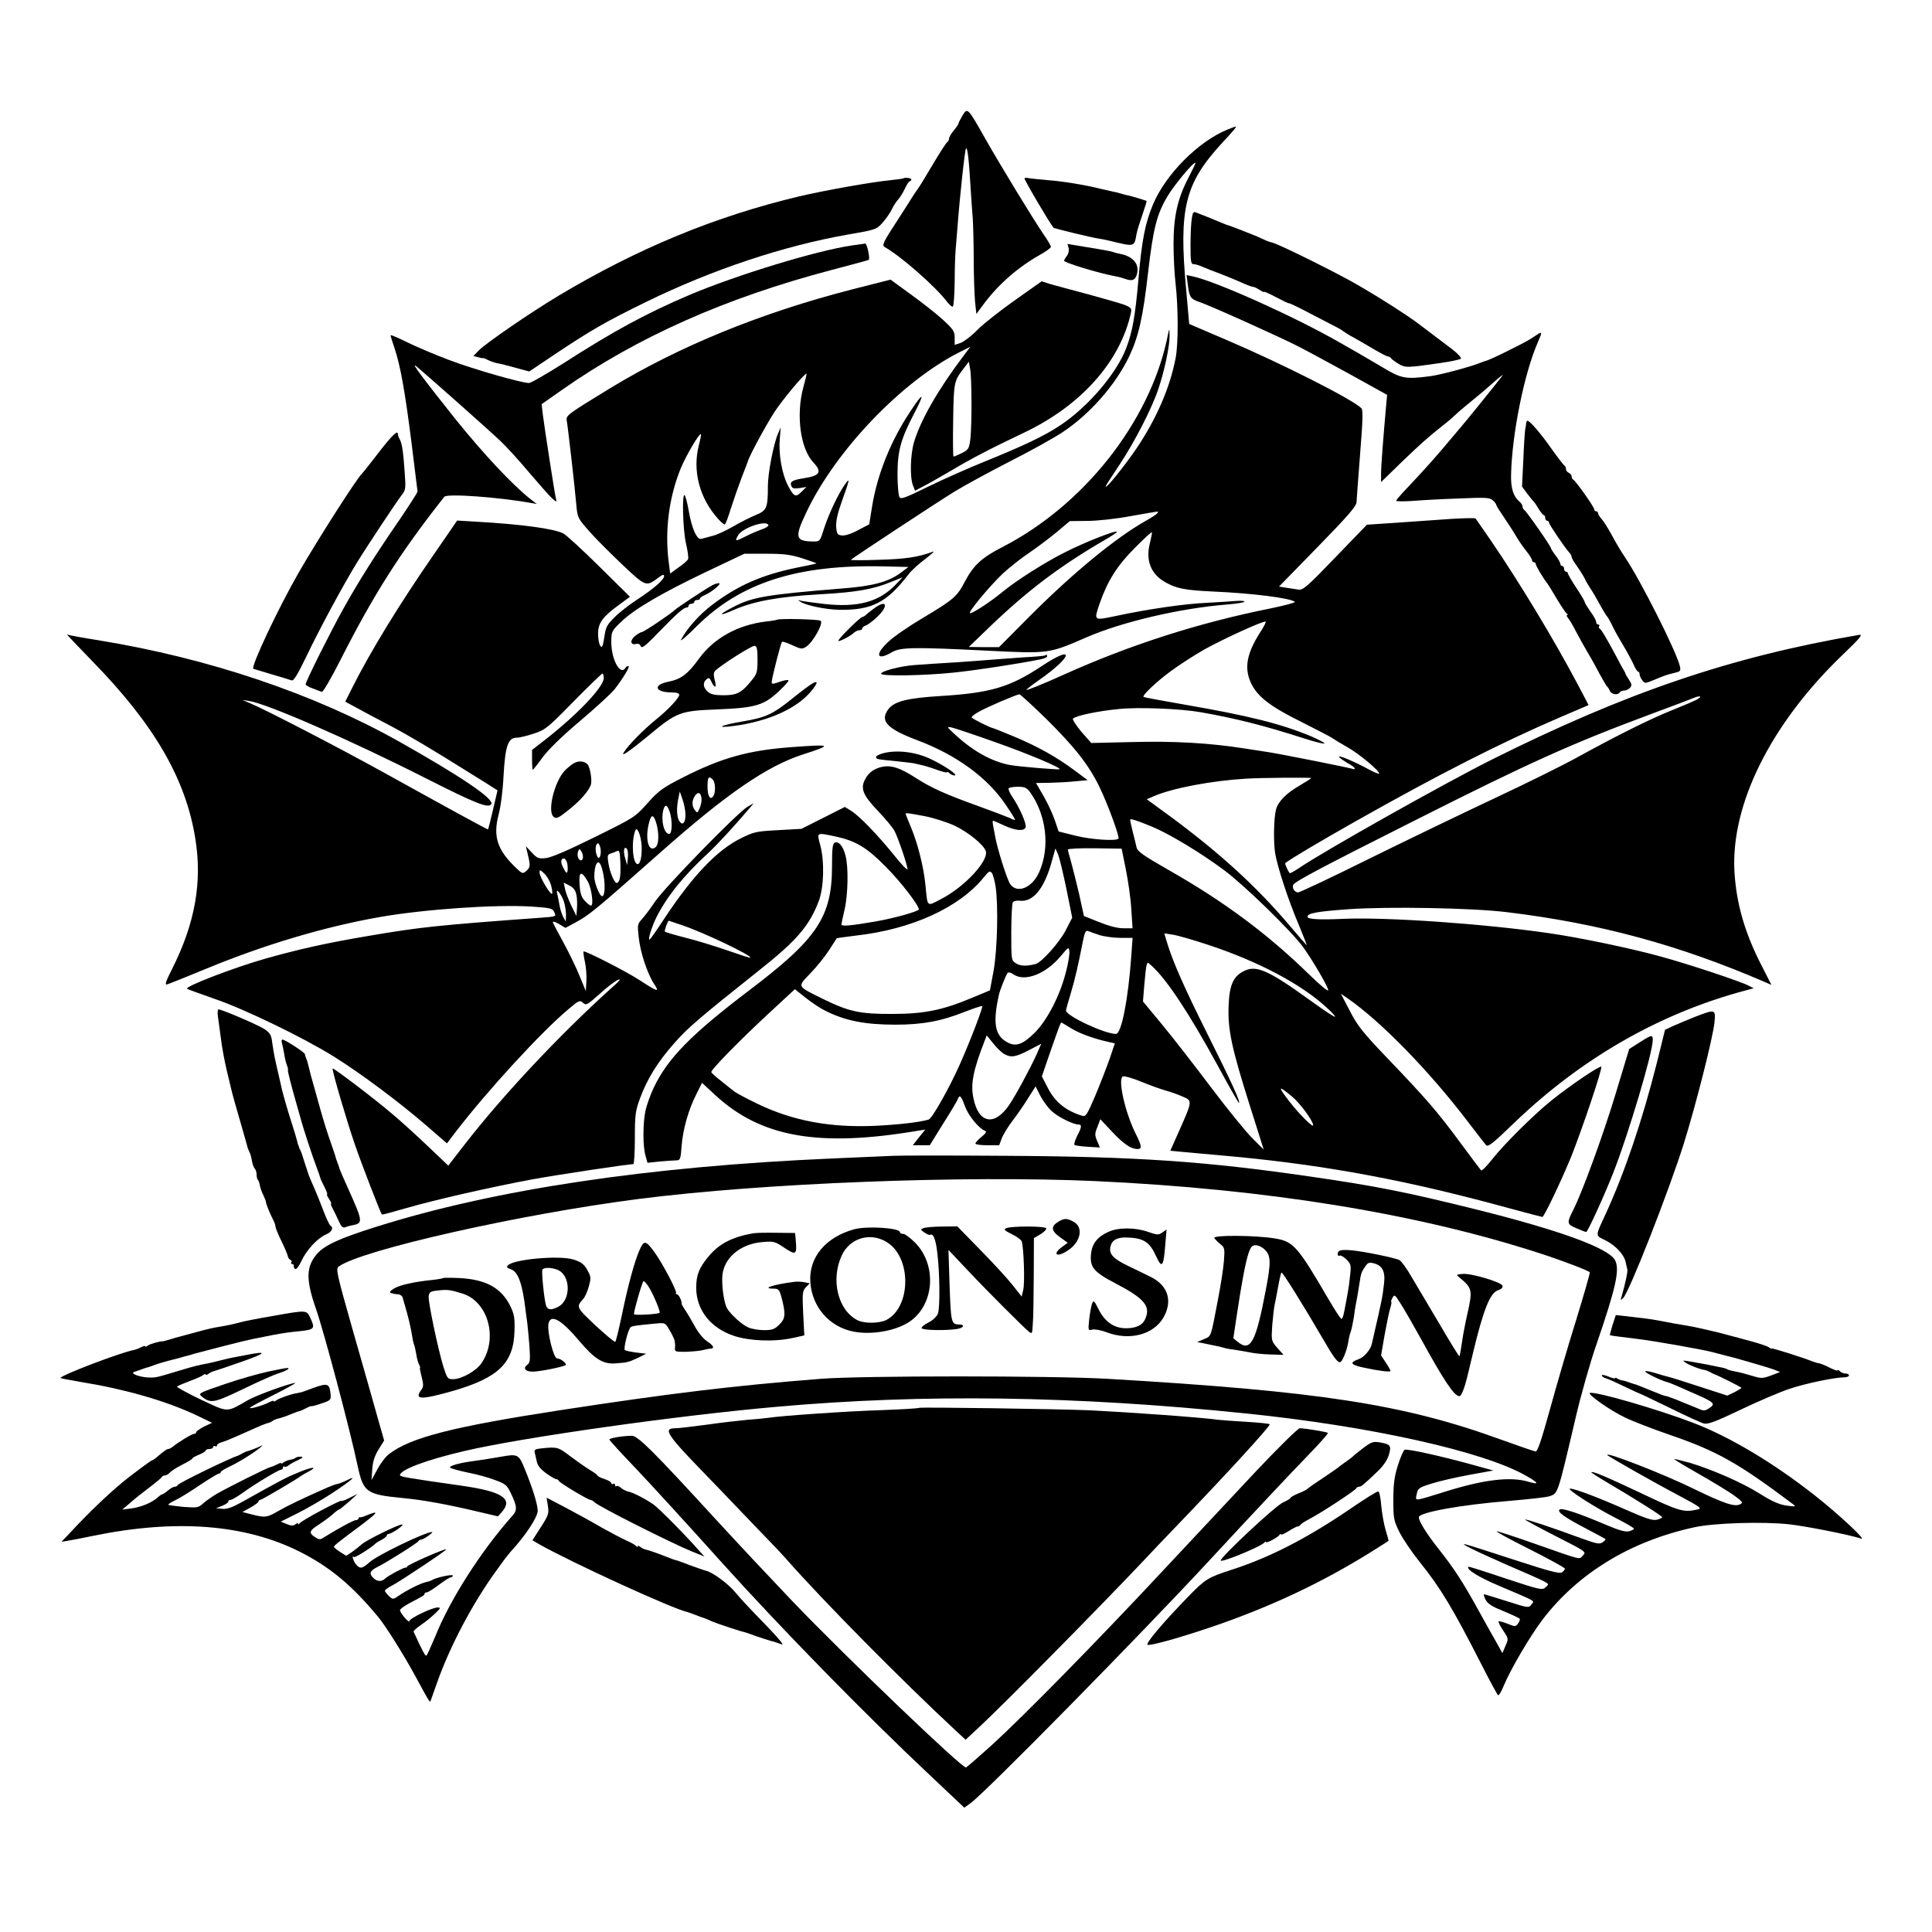 <?xml version="1.0" standalone="no"?>
<!DOCTYPE svg PUBLIC "-//W3C//DTD SVG 20010904//EN"
 "http://www.w3.org/TR/2001/REC-SVG-20010904/DTD/svg10.dtd">
<svg version="1.0" xmlns="http://www.w3.org/2000/svg"
 width="1024pt" height="1024pt" viewBox="0 0 1024 1024"
 preserveAspectRatio="xMidYMid meet">

<g transform="translate(0,1024) scale(0.1,-0.1)"
fill="#000000" stroke="none">
<path d="M5101 9627 c-11 -19 -21 -38 -21 -42 0 -4 -11 -20 -25 -37 -14 -16
-25 -36 -25 -43 0 -7 -4 -15 -8 -17 -5 -1 -41 -57 -80 -123 -39 -66 -75 -125
-80 -130 -5 -6 -17 -24 -27 -40 -10 -17 -42 -66 -70 -110 -87 -133 -92 -145
-75 -155 84 -47 266 -207 326 -285 14 -19 30 -33 34 -30 5 3 9 62 10 133 0 70
3 145 5 167 2 22 6 72 9 110 14 185 40 421 46 428 8 9 16 -62 25 -218 3 -49 8
-119 11 -155 2 -35 5 -134 5 -220 0 -85 4 -184 7 -219 l7 -65 43 58 c77 102
181 192 295 256 31 17 57 36 57 42 0 5 -17 35 -39 66 -60 89 -221 353 -306
502 -97 172 -97 171 -124 127z"/>
<path d="M6505 9553 c-154 -63 -327 -237 -394 -397 -42 -101 -59 -189 -77
-396 -17 -193 -31 -276 -64 -363 -51 -136 -204 -315 -353 -413 -84 -56 -195
-108 -402 -192 -82 -33 -215 -92 -295 -131 -126 -62 -146 -69 -153 -55 -5 9
-10 62 -10 118 0 125 16 186 88 324 59 113 50 118 -19 13 -104 -156 -175 -332
-203 -501 l-16 -99 -59 -31 c-35 -19 -69 -30 -86 -28 -24 3 -27 8 -30 45 -2
29 7 72 28 130 44 123 46 134 20 98 -36 -50 -86 -156 -111 -232 -23 -73 -23
-73 -58 -73 -96 1 -101 21 -37 155 154 326 505 693 809 847 l60 30 -36 -48
c-136 -180 -229 -343 -263 -459 -19 -67 -22 -185 -5 -228 l11 -28 41 22 c23
11 91 50 151 85 104 62 205 115 388 202 300 143 507 375 564 633 5 24 1 29
-33 43 -22 8 -108 33 -193 56 -84 22 -174 47 -200 54 l-47 15 -143 -101 c-79
-56 -168 -126 -198 -157 -30 -31 -70 -61 -87 -68 l-33 -11 0 38 c0 34 -7 44
-62 95 -35 32 -111 92 -171 135 l-107 78 -208 -53 c-478 -123 -911 -300 -1272
-519 -236 -144 -241 -148 -236 -176 6 -32 44 -364 51 -450 6 -64 8 -68 71
-139 35 -40 115 -119 176 -177 121 -114 123 -114 186 -67 23 18 32 20 32 10 0
-19 -53 -66 -143 -125 -40 -26 -93 -67 -118 -92 -39 -38 -48 -53 -54 -95 -4
-27 -9 -54 -12 -59 -10 -16 -23 19 -23 66 0 56 24 89 112 153 l57 42 -162 160
c-89 88 -176 168 -192 176 -50 25 -217 48 -461 62 l-101 6 -119 -173 c-184
-265 -342 -523 -438 -715 l-36 -72 63 -34 c34 -19 111 -60 171 -91 106 -56
232 -131 431 -256 55 -34 110 -68 121 -76 l21 -13 -24 -103 c-13 -56 -25 -103
-26 -104 -2 -2 -131 68 -552 301 -244 135 -630 335 -710 368 l-40 17 34 -5
c96 -14 544 -210 940 -411 263 -133 330 -160 345 -136 17 27 -164 149 -491
333 -449 252 -1006 440 -1588 535 -88 14 -164 28 -170 31 -5 4 56 -61 136
-143 326 -334 493 -621 544 -937 38 -232 -1 -450 -122 -691 -36 -71 -41 -88
-26 -83 10 3 101 39 202 81 309 128 631 224 921 275 238 42 617 68 808 56 101
-7 111 -9 120 -30 11 -23 10 -23 -71 -29 -549 -40 -643 -50 -917 -97 -214 -36
-362 -69 -540 -119 -170 -48 -437 -151 -418 -161 7 -4 74 -28 148 -54 160 -55
469 -205 628 -304 143 -89 345 -240 489 -364 l112 -97 48 63 c167 217 452 528
597 649 54 46 59 48 76 33 17 -15 22 -12 86 45 37 34 81 68 98 76 22 10 10 -5
-39 -48 -269 -243 -569 -562 -773 -825 l-86 -111 -106 101 c-59 56 -144 134
-191 173 -92 79 -311 245 -316 241 -5 -6 75 -279 117 -400 33 -98 137 -366
144 -374 2 -2 58 13 126 33 159 46 460 114 670 153 137 25 509 81 537 81 4 0
8 62 8 138 0 124 3 144 27 210 37 101 93 193 181 292 72 82 130 132 453 389
196 155 264 234 314 366 27 73 31 210 7 298 -18 67 -21 65 84 43 105 -23 164
-58 264 -160 79 -79 175 -204 175 -226 0 -10 -131 -47 -230 -64 -128 -22 -180
-27 -180 -16 0 5 7 39 16 77 19 80 22 230 5 290 -13 49 -35 75 -56 67 -12 -5
-15 -29 -15 -123 0 -270 -77 -386 -439 -660 -307 -233 -432 -360 -506 -516
-18 -38 -38 -94 -44 -123 -14 -68 -14 -186 0 -236 l11 -39 66 7 c37 3 76 6 88
6 19 0 22 7 27 78 7 88 36 191 79 275 l29 58 71 -66 c242 -223 549 -277 1073
-188 l39 6 -33 -41 -33 -42 45 0 45 0 70 113 c39 61 74 120 78 130 10 28 18
20 38 -35 18 -50 73 -118 106 -131 11 -4 7 -12 -17 -32 -18 -14 -33 -31 -33
-36 0 -5 28 -9 63 -9 l63 0 13 35 c7 20 34 64 60 98 26 34 63 88 83 121 l37
58 24 -48 c14 -27 40 -63 59 -81 32 -31 115 -73 144 -73 19 0 18 -14 -7 -61
-11 -23 -18 -44 -14 -47 3 -3 35 -8 70 -10 l65 -4 -15 35 c-13 31 -13 39 2 75
l15 40 61 -65 c63 -67 101 -93 137 -93 24 0 22 16 -10 80 -58 116 -97 294 -68
305 8 3 53 -10 99 -29 46 -19 103 -39 127 -46 23 -6 63 -20 88 -31 55 -23 55
-22 -15 -180 l-48 -108 61 -6 c34 -3 158 -14 276 -25 497 -47 925 -127 1467
-276 89 -24 165 -44 168 -44 9 0 101 193 153 320 59 149 167 469 159 476 -7 8
-166 -100 -262 -177 -98 -79 -255 -235 -319 -317 -27 -34 -52 -59 -56 -55 -4
4 -54 71 -111 148 -120 163 -180 232 -386 447 -130 136 -157 170 -198 249
l-48 92 34 -23 c179 -124 434 -386 639 -655 46 -60 89 -116 96 -124 11 -12 35
7 150 118 357 343 771 580 1224 701 l45 12 -27 14 c-44 23 -315 113 -468 155
-161 44 -429 100 -590 123 -343 50 -862 86 -1090 76 -130 -6 -190 -2 -190 11
0 19 51 28 217 40 212 15 659 7 843 -16 487 -59 908 -173 1362 -369 l37 -16
-53 104 c-88 171 -133 327 -143 496 -20 356 193 784 572 1148 96 92 111 111
88 107 -681 -117 -1233 -305 -1946 -661 -253 -127 -894 -487 -1025 -577 -24
-16 -45 -27 -46 -25 -9 10 -27 50 -24 53 20 18 187 117 373 222 441 249 773
418 1088 553 l147 63 -61 116 c-125 235 -302 529 -457 756 -42 61 -78 113 -81
117 -3 3 -60 2 -126 -2 -66 -5 -194 -14 -285 -20 l-165 -11 -168 -174 c-148
-154 -171 -174 -195 -170 -15 2 -44 7 -65 10 l-38 6 206 211 c159 163 205 216
205 237 1 14 9 130 19 256 14 173 16 233 7 241 -46 47 -426 239 -717 363
l-196 84 -16 181 c-40 432 -8 563 191 779 62 66 80 89 70 86 -2 0 -21 -7 -43
-16z m-206 -255 c-58 -111 -79 -206 -79 -352 0 -67 5 -161 11 -211 14 -123 15
-317 0 -393 -30 -157 -101 -320 -206 -477 -67 -98 -165 -220 -165 -203 0 3 34
56 75 117 80 121 171 298 205 401 32 94 60 228 59 280 -1 45 -1 45 -14 -19
-96 -442 -442 -879 -871 -1100 -110 -56 -154 -97 -198 -180 -44 -84 -59 -97
-226 -197 -73 -43 -154 -99 -181 -125 -74 -68 -63 -104 18 -56 47 27 112 28
513 8 320 -16 319 -16 521 72 187 81 493 153 742 173 48 4 90 10 93 15 2 4
-17 6 -43 4 -26 -2 -96 -7 -156 -10 -119 -5 -315 -34 -479 -69 -124 -26 -121
-28 -89 67 41 117 92 199 184 291 48 49 90 87 92 85 2 -2 -3 -28 -10 -57 -24
-90 4 -163 78 -206 60 -35 106 -44 252 -51 212 -9 416 -35 438 -55 4 -4 -54
-19 -130 -35 -380 -76 -744 -193 -1093 -350 -122 -55 -200 -86 -200 -81 0 2
30 26 68 52 181 127 191 192 11 72 -168 -111 -271 -141 -534 -157 -176 -11
-243 -28 -275 -68 -49 -63 -11 -105 151 -166 210 -79 374 -199 472 -346 26
-38 47 -72 47 -75 0 -4 -12 0 -27 8 -16 7 -91 36 -169 64 -173 62 -250 97
-332 150 -78 50 -123 66 -169 59 -46 -8 -79 -30 -98 -68 -26 -49 -11 -84 70
-169 40 -42 79 -89 87 -106 19 -37 68 -181 68 -201 0 -8 -32 25 -71 74 -89
110 -184 208 -227 235 l-34 21 -115 -58 -115 -58 -124 -7 c-115 -6 -128 -9
-197 -43 -127 -63 -254 -197 -405 -424 -40 -62 -76 -113 -79 -113 -10 0 11 67
37 120 57 111 140 215 276 341 51 48 133 137 219 238 l20 24 -33 -19 c-51 -29
-443 -431 -491 -504 -24 -36 -55 -77 -69 -92 -23 -25 -24 -31 -17 -93 8 -81
46 -195 81 -249 32 -47 22 -45 -76 19 -70 46 -290 158 -297 152 -2 -2 1 -27 7
-54 6 -28 10 -74 8 -103 l-3 -53 -33 80 c-18 45 -57 125 -87 180 -30 54 -55
102 -55 106 0 5 15 0 34 -11 l33 -20 52 28 c78 43 99 60 457 377 347 307 560
453 749 514 161 52 156 55 -60 39 -229 -17 -370 -56 -578 -162 -104 -53 -125
-68 -185 -135 -66 -74 -69 -76 -280 -180 -139 -69 -228 -107 -257 -111 -41 -4
-47 -2 -76 29 l-32 34 7 -29 c18 -73 18 -81 -3 -101 -21 -18 -22 -18 -62 21
-93 90 -116 162 -87 273 12 46 23 128 27 211 9 157 24 200 69 200 15 0 56 10
92 22 61 20 73 30 210 170 80 81 149 148 153 148 4 0 7 -11 7 -24 0 -46 -136
-190 -307 -324 l-73 -57 0 -52 c0 -29 2 -53 4 -53 2 0 26 30 52 66 32 43 103
112 200 194 83 70 164 145 181 166 45 58 85 124 74 124 -6 0 -13 -4 -16 -10
-27 -43 -74 43 -75 134 0 59 1 61 53 111 70 67 211 150 452 265 l200 95 115 0
c94 0 129 -4 192 -24 43 -14 77 -26 75 -27 -1 -2 -48 -12 -105 -23 -184 -38
-312 -94 -449 -198 -66 -50 -132 -124 -163 -183 -7 -14 30 18 82 70 233 232
535 329 993 318 l130 -3 -44 -33 c-63 -46 -147 -69 -307 -81 -394 -32 -474
-45 -571 -95 -85 -43 -91 -57 -9 -21 108 48 237 72 459 85 198 11 282 26 381
66 l60 24 -39 -41 c-88 -90 -200 -120 -377 -100 -61 7 -119 15 -127 18 -13 4
-13 2 1 -6 29 -20 132 -41 203 -43 175 -3 254 37 369 186 15 21 56 58 90 83
33 26 52 43 41 39 -78 -29 -145 -39 -285 -43 -85 -3 -153 -3 -150 0 12 12 465
310 550 362 52 32 183 103 290 158 107 54 233 124 280 155 146 96 282 251 355
403 50 106 73 206 100 444 27 232 46 309 102 403 35 60 141 187 149 179 2 -2
-15 -37 -37 -79z m-1150 -1184 c1 -72 -2 -159 -5 -193 -7 -59 -9 -63 -45 -82
-21 -10 -41 -19 -45 -19 -3 0 -4 87 -2 193 3 202 4 207 57 276 l26 34 7 -39
c4 -21 7 -98 7 -170z m-891 74 c-40 -147 -16 -326 53 -399 48 -51 35 -71 -52
-84 -58 -9 -74 -18 -65 -40 5 -14 14 -16 43 -12 l37 6 -26 -26 c-31 -31 -41
-26 -73 36 -31 61 -49 166 -42 245 l5 61 -15 -35 c-23 -53 -53 -208 -53 -275
0 -118 -6 -131 -65 -155 -29 -12 -83 -39 -120 -61 -37 -21 -85 -44 -108 -49
-23 -6 -50 -14 -60 -16 -23 -7 -51 56 -67 151 -7 39 -16 74 -21 80 -15 16 -10
-182 7 -256 9 -38 14 -75 11 -82 -2 -7 -25 -27 -50 -44 l-45 -33 -8 63 c-21
167 2 341 63 492 27 67 100 191 108 184 2 -2 -3 -29 -11 -59 -35 -136 4 -283
104 -392 14 -16 29 -28 33 -28 4 0 19 39 33 86 15 47 41 121 57 163 17 42 31
81 33 86 6 26 94 189 140 260 42 65 159 205 171 205 1 0 -6 -33 -17 -72z
m1877 -667 c-3 -6 -31 -24 -63 -42 -158 -89 -388 -278 -617 -508 l-160 -161
-80 0 -80 1 110 106 c200 192 370 321 607 459 37 21 68 42 68 45 0 12 -166
-53 -271 -106 -112 -56 -263 -152 -339 -215 -61 -50 -152 -110 -168 -110 -16
0 98 138 174 211 33 30 94 79 136 107 43 29 109 79 148 111 l70 59 93 1 c50 0
153 11 227 25 165 29 152 28 145 17z m-2062 -65 c1 -5 -15 -15 -36 -22 -20 -7
-60 -24 -87 -38 -53 -27 -56 -26 -39 5 21 41 154 86 162 55z m2609 -563 c-74
-115 -88 -191 -53 -270 34 -74 100 -126 270 -210 85 -43 161 -82 167 -88 7 -5
41 -26 75 -45 61 -34 169 -124 169 -140 0 -4 -24 5 -53 21 -83 45 -172 82
-159 66 6 -7 28 -22 47 -33 19 -10 35 -22 35 -27 0 -4 -4 -6 -8 -3 -9 5 -386
80 -452 90 -19 3 -78 12 -130 20 -180 28 -369 39 -591 33 l-215 -5 -53 60
c-28 34 -48 65 -44 69 16 16 130 40 242 51 106 11 327 2 436 -17 190 -34 326
-68 548 -139 59 -19 107 -31 107 -26 0 4 -33 21 -72 38 -160 66 -326 108 -673
168 -115 20 -212 38 -214 40 -8 8 64 77 142 135 43 32 123 84 179 116 102 57
319 156 326 148 3 -2 -9 -26 -26 -52z m-1140 -460 c152 -150 228 -246 285
-363 44 -91 109 -267 101 -275 -13 -14 -144 -5 -225 15 l-92 23 -20 59 c-11
33 -38 91 -60 129 l-40 69 72 1 c40 1 101 4 137 8 l65 6 -70 52 c-95 71 -196
127 -320 179 -58 24 -107 44 -110 44 -20 4 -115 52 -115 58 0 5 18 19 41 31
42 24 197 90 212 91 5 0 67 -57 139 -127z m3453 100 c-16 -9 -77 -35 -135 -58
-117 -47 -295 -136 -500 -249 -74 -41 -268 -137 -430 -213 -162 -76 -461 -220
-664 -320 -203 -101 -377 -183 -386 -183 -19 0 -34 26 -25 41 12 19 156 95
635 336 620 313 838 411 1265 570 110 41 209 78 220 83 35 15 51 10 20 -7z
m-3730 -223 c185 -65 360 -139 351 -147 -4 -4 -218 14 -261 22 -97 18 -195 72
-290 159 -48 44 -49 46 -20 40 17 -4 116 -37 220 -74z m-1487 -202 c14 -14 16
-67 3 -87 -16 -25 -31 -1 -31 50 0 50 6 59 28 37z m3172 8 c0 -2 -30 -21 -66
-42 -68 -40 -110 -83 -121 -125 -12 -47 -14 -173 -4 -234 14 -77 69 -246 127
-382 23 -57 42 -103 40 -103 -1 0 -46 51 -99 114 -169 198 -359 372 -615 562
l-134 98 40 17 c98 42 303 81 487 92 77 5 345 7 345 3z m-1490 -75 c86 -121
106 -290 49 -421 -37 -86 -119 -120 -156 -64 -16 25 -68 189 -78 249 -3 17 -8
42 -11 58 -3 15 -3 27 -1 27 3 0 29 -11 59 -25 60 -28 106 -32 114 -10 7 16
-32 105 -70 161 -14 20 -23 41 -20 46 3 4 25 8 49 8 37 0 47 -5 65 -29z
m-1827 -113 c2 -49 -16 -69 -34 -37 -13 24 -14 70 -2 124 l6 30 14 -40 c8 -22
15 -57 16 -77z m85 83 c2 -13 -2 -37 -9 -53 -12 -28 -13 -29 -26 -12 -16 22
-17 48 -1 74 16 25 32 21 36 -9z m-169 -72 c16 -46 14 -119 -2 -119 -28 0 -45
73 -31 128 9 31 20 28 33 -9z m1353 -25 c46 -9 115 -31 155 -49 73 -34 157
-102 168 -136 16 -51 -111 -188 -233 -252 -82 -43 -75 -49 -87 73 -9 92 -39
213 -74 299 -17 41 -31 75 -31 77 0 7 17 4 102 -12z m-1422 -42 c14 -53 12
-108 -5 -122 -38 -32 -58 46 -34 133 12 44 24 41 39 -11z m2625 -13 c92 -38
261 -140 383 -231 109 -81 358 -324 419 -408 53 -74 133 -211 133 -229 0 -8
-46 30 -102 85 -222 216 -449 385 -746 554 -133 76 -163 97 -168 119 -3 14
-12 51 -20 82 -8 31 -14 60 -14 64 0 8 29 -1 115 -36z m-2704 -104 c2 -53 -7
-95 -21 -95 -27 0 -35 119 -13 178 10 25 31 -27 34 -83z m-218 -12 c3 -16 1
-35 -3 -43 -7 -12 -10 -10 -18 10 -9 26 -5 60 8 60 4 0 10 -12 13 -27z m145
-49 l-4 -39 -10 35 c-12 38 -7 67 8 52 5 -5 8 -27 6 -48z m2639 -61 c12 -59
26 -154 29 -210 l7 -103 -49 0 c-32 0 -77 12 -129 33 l-80 32 -25 115 c-15 63
-34 140 -43 172 -9 31 -17 60 -17 65 0 5 64 8 143 7 l142 -2 22 -109z m-2877
65 c0 -10 -5 -18 -10 -18 -15 0 -23 27 -16 47 6 15 8 15 16 3 6 -8 10 -23 10
-32z m195 -115 c-3 -13 -10 -23 -16 -23 -13 0 -37 57 -45 109 -5 34 -4 42 12
47 11 3 26 9 34 13 12 7 16 -3 18 -58 2 -36 0 -76 -3 -88z m2368 -58 l30 -149
-34 -66 c-32 -63 -128 -171 -159 -179 -47 -13 -82 -12 -105 3 -25 16 -25 18
-25 164 0 81 4 152 8 159 4 7 21 11 37 9 69 -8 127 61 166 195 l23 82 15 -34
c7 -19 27 -101 44 -184z m-2647 141 c3 -14 4 -33 2 -43 -3 -14 -8 -11 -21 15
-17 31 -16 52 3 52 5 0 12 -11 16 -24z m179 -13 c23 -57 27 -163 6 -163 -13 0
-41 71 -41 103 0 65 19 98 35 60z m-264 -106 c6 -21 8 -41 5 -44 -8 -8 -66 89
-66 111 0 18 1 18 25 -4 14 -13 30 -41 36 -63z m2356 -6 c15 -102 9 -338 -11
-448 l-19 -102 -96 -40 c-155 -65 -252 -85 -421 -85 -171 -1 -230 12 -365 78
-145 72 -140 63 -69 138 34 35 78 90 99 123 21 33 39 61 40 62 0 1 46 7 100
14 297 33 551 149 681 311 25 31 31 34 41 21 6 -8 15 -41 20 -72z m-2161 26
c20 -37 32 -127 16 -127 -5 0 -19 11 -32 25 -18 19 -25 40 -28 86 -5 72 9 77
44 16z m-61 -70 c4 -18 5 -51 3 -72 l-3 -40 -27 55 c-14 30 -30 70 -33 88 l-7
34 31 -16 c21 -11 32 -26 36 -49z m-66 -36 c6 -19 11 -50 11 -70 l-1 -36 -14
25 c-7 14 -17 43 -20 65 -4 22 -9 49 -12 60 -9 35 23 -5 36 -44z m627 -125
c116 -39 372 -162 361 -172 -2 -2 -54 15 -117 37 -63 22 -163 53 -223 68 -59
15 -110 30 -113 33 -4 4 15 58 21 58 1 0 33 -11 71 -24z m2214 -53 c25 -7 74
-14 109 -14 l64 0 -7 -97 c-16 -227 -52 -412 -81 -412 -60 0 -265 96 -265 124
0 4 11 45 25 90 23 77 40 151 65 279 10 49 15 57 28 52 10 -4 37 -14 62 -22z
m583 -54 c258 -86 485 -206 617 -328 30 -27 51 -50 45 -50 -5 -1 -66 40 -135
90 -215 155 -280 184 -343 154 -60 -28 -81 -74 -85 -186 -5 -125 15 -221 112
-528 l74 -234 -59 59 c-33 32 -132 154 -219 269 -87 116 -204 266 -260 334
l-102 123 7 87 c4 47 9 94 12 104 5 18 5 18 25 0 80 -71 198 -249 349 -525 62
-114 114 -206 116 -204 8 7 -41 113 -168 367 -123 246 -183 382 -215 488 l-13
44 45 -7 c24 -3 113 -29 197 -57z m-763 -140 c-32 -126 -98 -254 -165 -322
-63 -62 -99 -76 -143 -53 -69 35 -81 102 -48 251 6 29 38 108 47 119 4 4 18 1
30 -8 60 -42 171 1 250 95 42 50 44 52 47 27 2 -14 -6 -63 -18 -109z m-1278
-205 c106 -54 212 -75 374 -75 144 0 245 19 367 68 49 19 91 33 93 30 5 -5
-62 -181 -118 -307 -55 -124 -147 -288 -166 -294 -46 -14 -160 -27 -282 -33
-241 -11 -441 27 -628 118 -56 27 -110 56 -120 64 -9 7 -41 32 -69 55 -29 22
-53 44 -53 48 0 14 145 162 294 301 l149 138 54 -43 c30 -24 77 -56 105 -70z
m1305 -94 c42 -27 125 -57 205 -74 l27 -6 -28 -83 c-16 -45 -50 -133 -76 -195
-43 -100 -50 -112 -69 -106 -88 27 -146 74 -185 153 l-29 56 43 125 c51 146
56 160 61 160 2 0 25 -14 51 -30z m-355 -136 c36 -21 61 -17 132 20 l65 34
-25 -57 c-34 -75 -110 -216 -146 -269 -77 -112 -161 -97 -188 35 -17 77 -2
150 59 307 l11 28 34 -42 c19 -24 45 -49 58 -56z m1524 -224 c44 -36 114 -131
114 -154 0 -15 -75 60 -126 126 -63 82 -61 88 12 28z"/>
<path d="M3775 7138 c-41 -23 -182 -116 -196 -129 -24 -23 -167 -119 -177
-119 -5 0 -21 -9 -35 -20 -29 -23 -27 -51 4 -43 12 3 21 -1 25 -12 6 -14 25 1
98 77 95 98 130 128 146 128 6 0 10 5 10 10 0 6 7 10 15 10 8 0 15 5 15 10 0
6 7 10 15 10 8 0 15 3 15 8 0 4 12 13 28 19 39 18 90 62 72 62 -8 0 -24 -5
-35 -11z"/>
<path d="M4635 7017 c-16 -12 -36 -27 -43 -34 -7 -7 -17 -13 -21 -13 -12 0
-133 -121 -128 -127 6 -5 64 25 85 45 7 6 20 12 28 12 8 0 14 4 14 9 0 5 8 12
19 16 10 3 37 23 60 45 62 59 52 95 -14 47z"/>
<path d="M4118 6955 c-1 -1 -27 -6 -57 -9 -151 -18 -277 -88 -357 -198 -60
-83 -96 -109 -165 -122 -21 -4 -42 -13 -49 -21 -16 -19 16 -35 69 -35 27 0 41
-4 41 -13 0 -16 -60 -80 -120 -128 -68 -55 -150 -138 -174 -177 -16 -26 29 5
130 88 151 126 167 132 364 140 203 8 248 21 328 96 31 29 54 55 51 58 -3 4
-25 0 -47 -8 -34 -12 -42 -13 -42 -2 0 19 48 208 55 214 3 3 27 -5 55 -18 46
-21 51 -22 74 -7 36 24 93 127 75 137 -12 8 -223 13 -231 5z m-103 -212 c0
-65 -3 -75 -31 -109 -53 -66 -78 -79 -149 -79 -48 0 -68 5 -84 19 -25 22 -27
49 -6 66 12 10 17 7 26 -14 18 -38 29 -32 17 10 -7 28 -6 40 4 50 31 30 194
134 208 131 12 -2 15 -18 15 -74z"/>
<path d="M5539 6766 c-2 -2 -53 -7 -114 -10 -60 -4 -128 -9 -150 -11 -22 -2
-112 -9 -200 -15 -88 -5 -191 -12 -230 -15 -75 -6 -175 -32 -175 -46 0 -14
231 -10 383 6 118 12 353 48 465 71 17 4 32 10 32 15 0 10 -4 11 -11 5z"/>
<path d="M4305 6617 c-11 -6 -58 -41 -104 -78 -105 -85 -142 -102 -266 -123
-114 -19 -150 -37 -48 -24 190 25 345 96 420 194 29 38 28 48 -2 31z"/>
<path d="M4682 6248 c-23 -6 -41 -16 -39 -21 4 -12 3 -11 112 -22 44 -5 82 -9
85 -10 3 -1 21 -5 40 -9 19 -4 59 -16 88 -27 28 -10 52 -16 52 -12 0 4 5 2 12
-5 7 -7 19 -12 27 -12 23 0 -46 48 -124 86 -79 38 -178 51 -253 32z"/>
<path d="M3037 6192 c-15 -10 -35 -27 -45 -38 -54 -59 -92 -215 -58 -243 14
-12 24 -8 72 30 69 53 120 112 127 145 5 28 -7 92 -20 104 -19 18 -50 19 -76
2z"/>
<path d="M4787 9294 c-1 -1 -31 -5 -67 -9 -109 -11 -348 -54 -485 -86 -444
-106 -852 -274 -1274 -526 -153 -92 -386 -252 -424 -291 l-28 -29 23 -6 c13
-4 25 -6 28 -5 3 1 14 -4 26 -10 11 -6 32 -13 45 -16 30 -6 50 -11 119 -30
l55 -15 140 94 c189 126 269 172 480 275 350 171 728 297 1070 357 146 25 151
27 182 62 18 20 40 51 49 70 9 19 24 43 34 53 9 10 26 36 36 58 10 22 22 40
27 40 4 0 7 4 7 9 0 8 -36 12 -43 5z"/>
<path d="M5430 9295 c0 -11 131 -234 154 -262 3 -4 201 -52 236 -57 19 -3 46
-8 60 -12 137 -33 131 -34 144 36 2 14 16 58 30 99 14 41 25 75 23 76 -6 3
-84 27 -97 29 -8 1 -24 5 -35 9 -11 3 -31 9 -45 11 -14 3 -45 10 -70 16 -79
20 -203 40 -275 45 -38 3 -82 8 -97 10 -16 3 -28 3 -28 0z"/>
<path d="M6317 9083 c-4 -21 -7 -84 -7 -140 0 -88 2 -103 16 -103 9 0 30 -6
47 -14 18 -8 59 -24 92 -36 33 -13 83 -33 112 -46 28 -13 57 -24 63 -24 6 0
22 -7 35 -16 14 -9 25 -14 25 -11 0 3 29 -10 65 -29 36 -19 65 -33 65 -31 0 3
51 -21 113 -54 61 -32 123 -64 137 -71 14 -7 32 -17 40 -24 8 -6 35 -23 60
-36 25 -14 73 -42 107 -62 34 -20 66 -36 71 -36 6 0 12 -4 14 -8 2 -4 19 -17
38 -29 38 -23 45 -23 225 3 54 8 103 18 108 23 4 4 -15 26 -45 49 -51 39 -72
55 -181 137 -63 47 -189 128 -311 199 -104 62 -433 225 -465 231 -10 2 -27 8
-37 13 -11 5 -30 14 -44 20 -44 18 -145 57 -150 58 -3 0 -18 6 -35 13 -16 7
-50 21 -75 31 -25 9 -52 21 -61 24 -13 6 -18 -1 -22 -31z"/>
<path d="M4515 8939 c-186 -27 -606 -155 -858 -261 -232 -99 -404 -192 -673
-365 -89 -56 -170 -103 -180 -103 -40 0 -295 73 -424 122 -74 28 -174 70 -222
94 -49 24 -88 41 -88 37 0 -5 10 -35 21 -68 32 -96 56 -233 90 -501 17 -137
31 -254 32 -259 0 -6 -45 -75 -99 -155 -120 -174 -214 -322 -295 -468 -65
-116 -199 -384 -199 -399 0 -5 17 -15 38 -22 20 -8 42 -16 48 -18 6 -2 51 75
101 174 174 343 315 565 548 860 14 18 290 -2 460 -33 l30 -5 -35 27 c-96 76
-248 239 -394 420 -172 216 -242 309 -210 283 64 -53 389 -342 443 -393 35
-33 105 -110 156 -171 51 -60 105 -121 120 -135 25 -22 27 -23 22 -5 -6 21
-61 376 -71 456 l-5 47 107 75 c399 280 866 488 1433 637 106 28 193 51 194
53 7 10 -10 87 -19 86 -6 -1 -38 -5 -71 -10z"/>
<path d="M5664 8925 c3 -12 -1 -30 -9 -41 -8 -10 -15 -22 -15 -26 0 -10 183
-66 270 -82 14 -2 36 -8 50 -13 39 -14 54 -10 64 18 19 55 -15 99 -85 113 -13
2 -31 7 -39 10 -8 3 -28 7 -45 10 -16 3 -67 12 -113 19 l-84 14 6 -22z"/>
<path d="M6296 8728 c8 -64 15 -73 62 -89 52 -17 421 -183 517 -232 44 -22
169 -90 279 -150 l198 -110 -6 -66 c-14 -157 -26 -309 -26 -351 l0 -45 108
105 c103 99 140 132 222 197 20 15 45 37 57 48 11 11 40 36 63 55 80 65 103
85 154 130 28 25 46 38 40 30 -27 -36 -190 -238 -218 -270 -17 -20 -49 -58
-71 -84 -55 -67 -128 -148 -207 -232 -38 -39 -68 -74 -68 -78 0 -4 39 -4 88
-1 48 4 158 10 246 13 138 6 161 5 177 -9 11 -9 19 -20 19 -24 0 -3 13 -25 29
-48 39 -59 63 -95 84 -131 10 -17 32 -48 48 -68 16 -20 29 -42 29 -47 0 -6 5
-11 10 -11 6 0 10 -5 10 -10 0 -9 40 -76 63 -105 4 -5 26 -41 49 -80 23 -38
46 -73 52 -77 6 -4 7 -8 2 -8 -5 0 -2 -8 6 -17 8 -10 26 -40 40 -68 14 -27 42
-77 61 -110 20 -33 50 -87 67 -120 18 -33 35 -62 39 -65 4 -3 10 -13 14 -22 7
-19 42 -24 52 -8 3 6 14 10 24 10 10 0 24 7 31 15 10 12 9 20 -6 42 -10 16
-19 30 -19 33 0 3 -5 12 -10 20 -5 8 -19 33 -30 55 -53 100 -88 160 -96 163
-5 2 -7 8 -3 13 3 5 0 9 -5 9 -6 0 -11 6 -11 13 0 8 -13 33 -30 55 -16 23 -30
45 -30 50 0 4 -20 39 -45 76 -25 38 -45 73 -45 77 0 5 -4 9 -10 9 -5 0 -10 7
-10 15 0 8 -4 15 -10 15 -5 0 -10 5 -10 12 0 6 -11 26 -25 44 -14 18 -25 36
-25 39 0 10 -132 199 -142 203 -4 2 -8 9 -8 17 0 7 -7 18 -16 26 -33 27 -47
72 -45 144 5 215 69 533 141 699 26 60 25 61 -8 39 -43 -29 -63 -39 -137 -76
-67 -34 -124 -60 -135 -61 -3 -1 -18 -7 -35 -13 -48 -19 -206 -61 -255 -67
-130 -17 -153 -13 -252 47 -51 30 -109 64 -128 75 -19 11 -64 36 -100 57 -237
136 -653 323 -778 350 l-33 7 7 -54z"/>
<path d="M8089 7998 c0 -7 -2 -22 -5 -33 -2 -11 -7 -84 -10 -162 l-7 -142 28
-38 c16 -21 32 -40 35 -43 4 -3 15 -20 25 -37 11 -18 23 -33 27 -33 4 0 8 -7
8 -15 0 -8 5 -15 10 -15 6 0 10 -4 10 -10 0 -9 85 -135 107 -158 7 -7 13 -18
13 -24 0 -5 10 -24 23 -41 24 -35 43 -64 53 -87 4 -8 15 -26 24 -40 10 -14 32
-52 50 -85 18 -33 36 -62 40 -65 3 -3 14 -23 25 -45 10 -22 35 -67 55 -100 20
-33 45 -79 56 -102 10 -24 22 -43 27 -43 4 0 7 -6 7 -13 0 -7 6 -22 14 -32 13
-18 16 -18 52 -3 67 28 75 31 121 42 29 7 32 10 27 34 -18 78 -208 455 -291
578 -22 32 -54 87 -72 121 -18 33 -41 70 -52 82 -10 11 -19 25 -19 31 0 5 -4
10 -10 10 -5 0 -10 4 -10 10 0 12 -100 154 -112 158 -4 2 -8 10 -8 17 0 7 -7
15 -15 19 -8 3 -15 12 -15 20 0 8 -4 16 -8 18 -4 2 -34 41 -67 87 -56 81 -117
151 -129 151 -3 0 -6 -6 -7 -12z"/>
<path d="M2060 7907 c-20 -23 -58 -71 -85 -107 -28 -36 -53 -67 -56 -70 -23
-18 -234 -348 -336 -525 -109 -190 -257 -504 -240 -510 7 -2 51 -15 100 -30
48 -14 94 -28 102 -31 11 -5 31 28 79 127 68 143 195 378 266 494 52 85 215
331 242 365 18 22 19 35 13 115 -8 116 -14 155 -28 180 -6 11 -9 22 -8 25 1 2
-1 6 -6 7 -4 1 -24 -17 -43 -40z"/>
<path d="M1155 4853 c3 -21 10 -74 16 -118 5 -44 19 -118 30 -165 11 -47 22
-92 24 -100 4 -21 29 -108 60 -215 14 -49 27 -94 28 -100 2 -5 6 -15 9 -21 4
-6 10 -26 13 -45 3 -19 10 -38 16 -44 5 -5 9 -19 9 -30 0 -12 3 -25 7 -29 4
-3 8 -16 10 -28 2 -12 10 -35 18 -51 8 -17 15 -34 15 -40 0 -9 24 -67 41 -99
5 -10 9 -23 9 -29 0 -6 14 -41 32 -78 18 -36 33 -73 34 -81 2 -8 8 -16 14 -18
5 -2 8 -8 4 -13 -3 -5 0 -9 5 -9 6 0 10 -5 8 -11 -1 -6 3 -13 9 -15 5 -3 20
17 32 43 26 57 85 121 130 140 31 13 42 36 23 47 -5 4 -22 39 -37 79 -15 39
-36 92 -47 117 -11 25 -21 47 -22 50 -1 3 -4 12 -8 20 -3 8 -13 40 -23 70 -9
30 -19 60 -23 65 -3 6 -6 13 -7 18 -1 4 -2 8 -4 10 -1 1 -3 10 -5 19 -2 9 -17
60 -34 112 -17 53 -38 126 -47 163 -8 38 -18 77 -20 88 -5 20 -9 39 -19 85 -3
14 -8 47 -12 73 -5 42 -11 52 -42 73 -34 22 -225 104 -243 104 -4 0 -6 -17 -3
-37z"/>
<path d="M8985 4851 c-38 -15 -90 -37 -115 -48 l-45 -21 -43 -174 c-77 -306
-172 -586 -272 -803 -56 -121 -56 -112 -1 -139 55 -28 98 -75 107 -114 3 -15
7 -32 9 -39 4 -10 -10 -74 -31 -148 -6 -18 -4 -18 9 -5 33 32 243 569 322 820
65 209 153 557 162 640 7 72 5 72 -102 31z"/>
<path d="M8690 4715 l-55 -35 -72 -238 c-64 -212 -175 -517 -223 -612 -37 -73
-36 -78 15 -100 26 -11 49 -20 52 -20 8 0 98 197 146 320 80 206 207 631 207
698 0 29 -6 28 -70 -13z"/>
<path d="M1494 4713 c3 -10 8 -36 12 -57 3 -22 10 -50 15 -63 5 -13 7 -23 5
-23 -4 0 18 -85 48 -190 9 -30 18 -62 20 -70 13 -51 66 -211 89 -270 6 -14 11
-31 13 -38 1 -7 12 -31 23 -52 11 -22 18 -40 15 -40 -4 0 1 -11 10 -25 9 -14
14 -25 11 -25 -4 0 1 -12 9 -27 8 -16 23 -45 32 -66 12 -28 21 -36 33 -32 9 4
27 9 40 11 56 11 55 19 -25 197 -24 53 -44 99 -44 101 0 3 -5 17 -11 33 -6 15
-11 30 -11 33 0 3 -12 36 -25 75 -14 38 -39 117 -55 175 -16 58 -34 121 -39
140 -6 19 -15 53 -20 75 -5 22 -12 47 -16 55 -3 8 -7 19 -7 23 -1 9 -105 77
-119 77 -4 0 -6 -8 -3 -17z"/>
<path d="M4735 4114 c-38 -2 -182 -8 -320 -14 -977 -42 -1792 -164 -2420 -362
-194 -61 -273 -97 -314 -143 -59 -68 -61 -136 -6 -293 43 -124 181 -643 220
-829 31 -143 45 -154 240 -173 109 -10 242 -35 402 -73 l102 -24 19 21 c64 71
7 110 -208 141 -288 41 -330 48 -330 56 0 29 139 81 340 128 306 72 1133 189
1660 235 776 69 1575 58 2478 -35 660 -67 1263 -201 1489 -330 69 -39 74 -50
16 -33 -96 29 -235 13 -443 -52 -171 -53 -159 -52 -151 -13 6 31 12 35 80 56
40 13 129 33 199 46 l127 23 -116 32 c-159 44 -340 84 -354 78 -6 -2 -22 -39
-36 -83 -19 -61 -24 -100 -24 -183 0 -98 2 -109 32 -170 18 -36 66 -107 107
-158 112 -139 177 -248 331 -550 42 -83 81 -154 85 -157 4 -3 18 20 30 50 35
85 138 261 206 351 188 246 467 416 804 489 103 23 363 31 502 16 95 -11 313
-54 383 -76 30 -10 -125 134 -250 232 -218 171 -448 308 -639 381 -181 70
-521 169 -549 159 -17 -5 110 -95 188 -131 39 -19 145 -60 235 -91 253 -87
362 -149 654 -368 17 -13 13 -13 -35 -7 -40 6 -76 22 -140 62 -95 60 -251 128
-373 165 -44 12 -81 21 -83 20 -1 -2 57 -37 129 -78 72 -41 156 -92 186 -113
46 -33 52 -40 37 -48 -29 -17 -86 2 -250 82 -154 76 -478 202 -455 177 9 -9
246 -144 377 -213 120 -64 126 -69 98 -75 -72 -16 -95 -9 -293 85 -186 88
-261 120 -268 113 -2 -1 34 -25 79 -51 164 -97 297 -181 297 -188 0 -3 -13 -9
-29 -13 -22 -5 -59 7 -163 53 -149 66 -271 112 -296 112 -24 0 130 -99 244
-157 51 -26 94 -51 94 -55 0 -4 -12 -11 -26 -14 -18 -5 -54 5 -124 35 -138 59
-233 91 -244 80 -14 -12 26 -41 139 -100 55 -29 102 -54 104 -56 3 -2 -4 -9
-14 -17 -17 -12 -31 -9 -115 21 -151 56 -293 103 -297 99 -2 -1 71 -41 161
-87 163 -83 165 -84 146 -103 -22 -23 4 -29 -270 67 -85 30 -168 57 -185 61
-16 3 58 -38 164 -91 107 -54 195 -102 195 -107 1 -5 -7 -14 -16 -20 -13 -8
-69 7 -250 66 -128 42 -244 79 -258 82 -43 11 44 -32 219 -109 91 -39 179 -78
194 -86 27 -15 27 -16 9 -32 -18 -16 -28 -14 -213 47 -106 36 -195 64 -196 62
-14 -13 53 -55 162 -101 206 -88 188 -77 172 -99 -14 -19 -17 -19 -129 17 -64
20 -118 37 -122 37 -4 0 0 -13 8 -29 12 -22 34 -36 96 -61 44 -18 82 -36 85
-40 2 -4 -2 -15 -9 -25 -13 -17 -15 -18 -56 -1 -23 9 -45 15 -47 12 -3 -3 8
-24 24 -48 29 -43 29 -44 12 -82 l-16 -38 -30 54 c-17 29 -59 105 -94 168 -84
153 -133 228 -213 329 -63 79 -106 148 -106 169 0 26 221 66 480 87 106 9 202
20 214 25 44 16 41 6 137 415 28 121 78 296 110 388 104 302 125 398 99 448
-35 64 -292 158 -737 269 -366 91 -531 124 -878 174 -556 81 -923 106 -1615
110 -289 2 -556 2 -595 0z m1070 -134 c908 -42 1703 -171 2354 -382 115 -37
257 -91 267 -101 3 -2 -30 -116 -72 -253 -43 -137 -105 -350 -139 -474 -45
-163 -66 -225 -76 -223 -8 1 -90 29 -184 63 -517 188 -962 256 -2085 322 -295
17 -1304 17 -1520 0 -468 -37 -798 -77 -1385 -167 -565 -87 -788 -144 -902
-231 -19 -14 -47 -51 -63 -82 l-31 -57 4 57 c3 42 12 70 33 105 l30 48 -37
130 c-20 72 -78 276 -129 454 -86 303 -91 326 -75 338 121 88 959 277 1588
358 662 85 1728 126 2422 95z"/>
<path d="M5615 3768 c-47 -27 -46 -50 4 -86 l40 -29 -30 -22 c-55 -41 -27 -58
32 -18 68 45 83 124 28 152 -33 18 -47 18 -74 3z"/>
<path d="M4529 3725 c-152 -41 -243 -149 -234 -280 8 -132 102 -239 230 -263
101 -19 231 6 302 57 126 92 138 296 25 413 -26 26 -55 48 -64 48 -10 0 -18 4
-18 9 0 23 -174 34 -241 16z m185 -78 c119 -91 110 -338 -16 -403 -38 -19
-117 -20 -154 -1 -104 54 -142 216 -82 344 46 98 165 126 252 60z"/>
<path d="M4896 3731 c-19 -7 -18 -8 4 -24 13 -9 27 -14 30 -12 16 10 30 -24
38 -96 13 -106 15 -290 3 -322 -6 -15 -27 -35 -51 -47 -22 -11 -38 -25 -35
-30 7 -11 129 -13 187 -4 37 6 44 24 10 24 -40 1 -42 11 -49 206 l-6 189 104
-110 c110 -117 295 -301 322 -323 15 -11 17 -10 19 10 1 13 2 34 3 48 2 14 3
118 4 232 l1 206 36 21 c19 12 32 26 29 31 -7 12 -181 12 -210 1 -17 -7 -14
-11 27 -32 26 -12 50 -30 53 -38 11 -29 18 -225 8 -259 l-8 -34 -49 62 c-27
34 -104 118 -171 186 l-121 124 -80 -1 c-43 0 -88 -4 -98 -8z"/>
<path d="M5875 3711 c-58 -26 -86 -62 -92 -114 -8 -73 12 -98 129 -159 155
-81 189 -122 157 -191 -14 -31 -48 -47 -101 -47 -62 0 -111 33 -144 98 -25 50
-28 53 -36 31 -5 -12 -11 -49 -15 -82 -6 -59 -6 -60 17 -54 12 3 47 -3 77 -15
121 -45 246 -12 299 78 51 88 25 172 -69 217 -28 14 -83 41 -121 59 -77 37
-100 63 -90 102 8 34 36 49 88 47 87 -3 119 -23 153 -98 31 -68 40 -59 49 57
l7 83 -22 -15 c-21 -15 -27 -14 -77 3 -68 24 -157 24 -209 0z"/>
<path d="M3990 3703 c-111 -20 -180 -56 -235 -123 -50 -60 -65 -98 -65 -167 1
-117 77 -213 202 -254 84 -27 214 -32 312 -10 l59 13 -6 117 c-5 107 -4 118
14 138 l21 21 -29 6 c-15 3 -39 4 -53 2 -110 -14 -175 -35 -113 -36 29 0 33
-4 44 -42 24 -91 23 -116 -10 -148 -25 -25 -37 -30 -81 -30 -28 0 -65 6 -83
14 -34 14 -94 69 -114 102 -14 26 -27 105 -25 162 2 100 93 180 215 189 58 5
65 3 115 -31 60 -40 66 -36 60 36 l-4 43 -99 1 c-55 1 -111 0 -125 -3z"/>
<path d="M6436 3678 c5 -7 19 -22 32 -32 23 -18 24 -24 19 -90 -3 -39 -17
-129 -31 -201 -40 -210 -35 -195 -75 -213 l-36 -15 40 -8 c57 -12 84 -17 103
-23 9 -3 37 -8 62 -11 25 -4 61 -10 80 -14 19 -4 66 -9 104 -10 l69 -2 -33 37
c-32 37 -32 38 -27 118 4 45 9 92 12 106 3 14 12 58 19 98 7 40 15 75 18 77 5
5 113 -168 216 -345 58 -100 79 -130 94 -130 12 0 36 60 44 106 3 21 9 47 14
58 4 12 11 46 16 76 4 30 8 57 9 60 3 12 16 87 20 115 8 54 10 62 29 89 14 23
23 27 44 21 48 -11 65 -42 58 -106 -10 -83 -9 -77 -61 -304 -1 -5 -3 -13 -4
-17 -6 -31 -41 -72 -70 -82 -50 -17 -43 -30 24 -44 84 -18 145 -26 145 -18 0
3 -11 24 -25 44 l-25 38 19 110 c11 60 24 124 30 142 5 17 8 32 5 32 -3 0 0 9
6 21 11 19 13 18 42 -28 17 -26 65 -109 106 -183 125 -228 180 -310 207 -310
10 0 26 39 41 99 2 9 15 63 29 121 56 235 92 327 134 341 20 7 28 15 24 25 -7
19 -165 66 -210 62 -35 -3 -36 -4 -19 -18 70 -57 72 -67 43 -196 -9 -38 -18
-87 -22 -109 -14 -91 -17 -110 -20 -113 -2 -2 -49 74 -105 170 -56 95 -123
208 -149 251 -25 44 -54 83 -63 88 -23 12 -188 46 -253 52 -58 5 -75 1 -75
-20 0 -8 4 -11 10 -8 5 3 22 -6 36 -20 24 -24 26 -31 20 -83 -3 -31 -8 -69
-11 -84 -3 -16 -7 -38 -9 -50 -14 -78 -19 -98 -26 -98 -5 0 -36 48 -71 108
-161 276 -184 302 -281 318 -103 17 -332 19 -322 2z m269 -63 c31 -30 32 -67
4 -212 -53 -279 -81 -330 -149 -275 l-23 19 17 114 c27 180 46 280 62 332 13
39 20 47 40 47 14 0 36 -11 49 -25z"/>
<path d="M3389 3613 c-27 -62 -62 -192 -94 -348 -15 -71 -30 -133 -34 -137 -3
-3 -50 36 -105 87 -102 96 -103 98 -65 140 10 11 23 41 30 67 11 39 11 52 -2
75 -21 42 -36 54 -82 68 -74 22 -313 1 -344 -31 -10 -10 -7 -14 16 -22 37 -13
60 -77 76 -212 3 -25 8 -58 10 -75 2 -16 7 -70 11 -118 5 -77 4 -90 -12 -101
-24 -18 -9 -36 29 -36 38 0 166 26 175 35 8 8 -27 35 -45 35 -19 0 -54 141
-46 184 11 54 68 22 163 -91 83 -98 127 -125 195 -119 61 4 69 7 120 31 l40
20 -51 6 c-29 4 -56 9 -62 13 -9 6 16 107 30 121 7 7 29 10 123 19 59 6 60 6
79 -26 11 -18 20 -35 21 -38 1 -3 5 -12 9 -20 3 -9 5 -27 4 -40 -3 -24 -1 -25
52 -25 30 1 71 4 90 8 19 5 41 9 48 9 21 2 13 17 -22 40 -19 13 -48 48 -66 83
-18 33 -41 71 -51 85 -9 14 -17 27 -16 30 1 16 -16 50 -25 50 -6 0 -8 3 -5 6
8 8 -75 165 -117 221 -44 60 -54 60 -77 6z m-435 -103 c71 -27 74 -160 5 -196
-37 -19 -55 -18 -64 4 -10 26 -26 182 -20 193 8 12 47 12 79 -1z m482 -87 c23
-34 66 -135 60 -141 -9 -8 -136 -15 -136 -7 0 20 45 175 51 175 4 0 15 -12 25
-27z"/>
<path d="M2349 3466 c-2 -2 -28 -7 -58 -10 -98 -10 -172 -27 -202 -45 -24 -15
-27 -20 -14 -25 9 -3 25 -6 35 -6 10 0 21 -8 24 -17 34 -116 41 -148 52 -213
3 -19 8 -38 10 -41 2 -4 6 -24 10 -45 3 -22 10 -47 15 -56 5 -10 8 -18 5 -18
-2 0 2 -22 9 -48 10 -40 10 -52 -1 -67 -41 -55 -5 -56 171 -6 239 70 318 148
322 318 2 69 -2 89 -23 132 -48 96 -130 140 -270 147 -44 2 -83 2 -85 0z m102
-82 c135 -42 190 -235 103 -366 -27 -43 -107 -88 -153 -88 -28 0 -31 4 -50 63
-30 97 -82 347 -79 376 3 23 9 27 48 31 51 6 66 4 131 -16z"/>
<path d="M1445 3265 c-71 -12 -148 -27 -170 -33 -40 -11 -68 -17 -134 -28 -28
-5 -79 -18 -191 -49 -8 -2 -30 -8 -48 -14 -18 -5 -35 -10 -37 -10 -18 1 -72
-15 -82 -23 -7 -6 -13 -7 -13 -4 0 4 -9 2 -21 -4 -11 -6 -29 -13 -39 -15 -76
-15 -400 -139 -389 -149 2 -2 51 -11 109 -21 229 -37 442 -98 600 -171 l94
-45 -42 -20 c-23 -12 -42 -25 -42 -30 0 -5 -6 -9 -12 -9 -12 0 -86 -46 -115
-70 -7 -5 -16 -10 -21 -10 -8 0 -23 -11 -69 -50 -7 -5 -14 -10 -17 -10 -5 0
-109 -77 -155 -115 -82 -68 -182 -164 -275 -264 l-50 -53 35 6 c19 3 77 14
129 25 441 91 808 63 1100 -84 160 -81 277 -179 416 -347 37 -45 128 -189 190
-302 88 -162 82 -152 88 -136 3 8 17 49 32 90 70 198 191 426 318 600 14 19
34 46 43 59 10 13 23 29 28 35 80 86 145 185 145 219 0 32 -27 120 -69 222
-31 77 -37 80 -126 64 -56 -10 -113 -19 -160 -25 -65 -9 -118 -25 -109 -33 5
-5 47 -16 94 -26 47 -9 112 -27 145 -40 53 -19 62 -27 81 -66 36 -75 37 -93 8
-125 -167 -188 -331 -446 -409 -642 -21 -50 -41 -94 -45 -97 -6 -4 -20 22 -68
127 -2 3 16 20 40 36 24 16 58 44 75 61 28 26 30 31 13 31 -30 0 -150 -58
-150 -72 0 -15 -49 42 -50 58 0 5 21 21 47 35 80 42 83 44 83 51 0 5 5 8 12 8
6 0 35 18 64 40 29 22 58 40 64 40 5 0 10 4 10 9 0 9 -87 -10 -109 -23 -6 -4
-20 -9 -31 -11 -27 -5 -98 -40 -141 -69 -36 -25 -37 -25 -58 -5 -11 11 -21 23
-21 28 0 4 19 18 43 30 55 31 286 185 282 189 -5 6 -199 -79 -206 -90 -3 -5
-8 -9 -10 -7 -6 3 -91 -42 -107 -57 -19 -20 -46 -17 -66 5 -21 23 -15 36 27
57 50 25 212 127 215 136 2 4 9 8 15 8 12 0 67 39 57 40 -33 1 -287 -121 -330
-159 -41 -36 -51 -38 -73 -13 -15 17 -25 54 -11 39 5 -5 99 54 114 72 3 3 17
12 33 20 15 8 27 18 27 23 0 4 5 8 11 8 5 0 27 11 47 25 20 14 30 25 23 25
-21 0 -195 -86 -215 -106 -10 -9 -32 -27 -49 -39 l-32 -21 -32 20 c-18 12 -33
24 -33 27 0 7 12 17 150 120 86 65 91 75 20 46 -14 -6 -28 -10 -32 -9 -5 1 -8
-2 -8 -6 0 -5 -6 -9 -14 -9 -11 0 -86 -40 -167 -90 -23 -15 -27 -15 -51 1 -33
21 -28 34 20 64 20 13 52 36 71 52 18 17 36 30 40 30 3 1 26 19 51 41 l45 41
-42 -21 c-24 -12 -43 -19 -43 -16 0 9 -214 -105 -222 -119 -4 -6 -8 -7 -8 -2
0 5 -6 3 -14 -3 -11 -9 -22 -9 -46 1 l-32 13 88 44 c49 24 133 73 186 108 99
65 137 98 78 68 -18 -9 -40 -18 -51 -20 -10 -2 -33 -10 -51 -18 -138 -61 -211
-96 -260 -124 -63 -37 -72 -38 -143 -20 l-50 13 43 24 c23 13 42 27 42 32 0 4
4 8 9 8 8 0 193 109 216 127 6 4 22 14 38 22 53 28 26 28 -41 1 -74 -30 -82
-34 -315 -164 -49 -27 -76 -36 -100 -33 l-32 3 33 13 c17 7 32 17 32 22 0 5 5
9 11 9 7 0 33 15 60 34 66 48 195 126 208 126 6 0 11 5 11 12 0 6 3 8 7 5 3
-4 13 -1 21 5 8 7 31 20 51 29 27 13 31 18 15 18 -11 1 -24 -2 -28 -6 -3 -4
-16 -8 -28 -10 -12 -2 -27 -8 -35 -14 -7 -6 -13 -8 -13 -5 0 4 -10 1 -22 -6
-13 -6 -28 -13 -35 -14 -14 -2 -222 -106 -285 -142 -25 -15 -58 -38 -72 -51
-24 -22 -30 -23 -102 -18 -42 4 -79 9 -82 11 -2 3 13 13 34 23 22 10 81 46
132 81 51 34 97 62 103 62 5 0 9 3 9 8 0 4 22 17 49 30 46 21 145 83 166 105
7 7 6 8 -1 4 -13 -8 -67 -28 -74 -29 -3 0 -14 -5 -25 -11 -11 -6 -22 -12 -25
-13 -33 -8 -315 -145 -318 -155 -2 -5 -9 -9 -16 -9 -7 0 -23 -9 -36 -20 -13
-11 -26 -20 -30 -20 -3 0 -15 -8 -26 -18 -29 -26 -83 -49 -137 -57 l-49 -6 39
33 c21 19 67 56 103 83 36 27 67 53 68 57 2 4 9 8 17 8 7 0 18 7 25 15 7 8 36
27 66 42 30 15 54 30 54 33 0 4 16 12 35 20 19 8 35 17 35 22 0 4 9 8 20 8 11
0 20 5 20 11 0 5 5 7 10 4 6 -3 10 -2 10 4 0 5 10 13 23 16 22 7 38 13 137 57
69 31 102 45 115 47 6 2 15 6 20 10 6 5 22 11 36 14 14 4 42 13 62 22 20 8 39
15 42 15 3 0 19 7 35 15 17 9 30 14 30 12 0 -2 24 4 53 14 50 17 52 19 49 51
-6 55 -15 59 -90 32 -37 -14 -68 -25 -69 -24 -2 0 -4 0 -5 -1 -2 0 -11 -2 -20
-4 -33 -6 -93 -28 -105 -38 -7 -5 -13 -7 -13 -3 0 4 -12 0 -27 -8 -36 -18
-109 -38 -97 -26 5 5 63 36 129 69 66 33 115 61 110 61 -26 0 -203 -64 -249
-90 -119 -68 -102 -68 -252 2 -73 35 -129 66 -126 69 4 4 34 16 67 29 33 12
65 26 72 32 7 6 13 7 13 3 0 -4 6 -3 13 2 6 6 21 13 32 16 11 3 79 26 150 51
126 44 135 57 24 35 -30 -6 -65 -12 -79 -15 -14 -3 -41 -9 -60 -14 -19 -5 -47
-12 -62 -15 -64 -12 -79 -16 -159 -40 -123 -37 -121 -37 -161 -36 -45 1 -100
21 -78 29 8 3 26 9 40 14 14 5 27 10 30 10 3 0 16 5 30 10 14 6 50 17 80 25
30 7 71 18 90 24 19 5 42 11 50 14 247 65 290 75 365 89 11 2 36 7 55 11 62
11 74 13 143 20 74 8 78 14 51 71 -19 41 -19 41 -199 9z"/>
<path d="M8547 3218 c-9 -29 -15 -53 -14 -55 2 -1 25 -5 53 -8 27 -3 67 -8 88
-11 85 -10 342 -55 400 -70 33 -9 68 -18 76 -20 49 -11 230 -64 255 -74 l30
-12 -47 -18 c-43 -16 -52 -17 -95 -4 -26 8 -57 16 -68 19 -54 11 -66 14 -73
19 -5 3 -24 8 -43 11 -19 4 -38 8 -44 9 -11 3 -75 14 -120 22 -28 4 -29 4 -10
-9 19 -13 78 -36 100 -38 6 -1 19 -6 30 -12 11 -6 22 -12 25 -12 13 -4 140
-67 140 -71 0 -2 -17 -12 -37 -23 l-38 -18 -148 48 c-82 27 -158 51 -170 53
-12 3 -43 12 -69 20 -27 8 -48 11 -48 7 0 -8 88 -50 115 -56 5 -1 24 -8 40
-15 17 -7 49 -21 73 -32 143 -62 149 -67 109 -93 -22 -14 -28 -14 -63 2 -21 9
-41 17 -44 18 -3 1 -16 6 -30 12 -39 17 -89 35 -92 34 -2 -1 -37 12 -78 29
-41 17 -77 31 -80 32 -3 0 -16 4 -29 9 -13 5 -31 11 -40 12 -9 1 -22 6 -28 10
-7 5 -13 6 -13 2 0 -3 -16 1 -35 9 -19 8 -35 11 -35 6 0 -5 10 -12 23 -16 12
-3 56 -23 97 -43 41 -20 77 -36 80 -37 3 0 75 -35 160 -76 85 -42 167 -80 182
-83 21 -5 63 11 195 74 92 44 209 94 258 110 86 29 241 61 291 61 13 0 24 5
24 10 0 6 -8 10 -18 10 -10 0 -23 5 -30 12 -7 7 -12 9 -12 5 0 -4 -18 2 -40
13 -21 11 -47 22 -57 24 -10 1 -25 6 -33 9 -52 21 -220 74 -220 70 0 -3 -6 -1
-13 5 -7 6 -48 20 -92 32 -44 12 -102 28 -130 35 -27 8 -61 16 -75 19 -14 3
-43 10 -65 15 -22 5 -56 12 -75 15 -45 7 -82 14 -145 26 -47 9 -79 13 -186 25
l-45 5 -17 -52z"/>
<path d="M1420 2970 c-47 -10 -150 -39 -229 -66 -140 -48 -142 -49 -120 -67
46 -37 64 -33 218 41 80 39 164 76 186 83 42 12 70 30 45 28 -8 0 -53 -9 -100
-19z"/>
<path d="M4870 2778 c-3 -3 -92 -8 -198 -12 -172 -5 -535 -30 -602 -41 -14 -2
-61 -7 -105 -10 -44 -4 -142 -15 -218 -26 -75 -10 -150 -19 -167 -19 -66 0
-48 -31 135 -220 66 -68 165 -171 220 -229 55 -57 120 -125 145 -151 25 -25
65 -68 89 -95 199 -226 615 -646 897 -908 l52 -48 73 68 c128 119 613 610 853
863 54 58 142 150 195 205 271 282 491 523 491 536 0 3 -55 9 -122 13 -68 4
-136 9 -153 11 -94 13 -459 39 -675 50 -164 7 -904 18 -910 13z"/>
<path d="M6658 2443 c-118 -126 -342 -365 -499 -533 -346 -371 -735 -767 -904
-921 -70 -63 -130 -115 -135 -117 -18 -7 -626 575 -917 878 -103 108 -289 306
-412 440 -327 357 -410 440 -442 440 -46 0 -119 -12 -119 -20 0 -4 62 -72 138
-151 75 -79 281 -304 456 -499 316 -351 764 -809 1109 -1133 l178 -168 32 23
c75 52 895 886 1263 1283 219 237 452 485 518 552 66 68 117 125 114 128 -6 6
-118 24 -149 25 -9 0 -113 -102 -231 -227z"/>
<path d="M7224 2564 c-27 -20 -51 -40 -54 -44 -3 -3 -21 -17 -40 -30 -19 -13
-37 -27 -40 -30 -3 -3 -39 -27 -80 -55 -41 -27 -77 -52 -80 -56 -3 -4 -24 -15
-48 -24 -23 -10 -42 -20 -42 -24 0 -4 -19 -15 -41 -25 -40 -18 -329 -288 -329
-307 0 -14 219 76 232 96 4 5 8 6 8 2 0 -9 61 23 72 38 4 6 8 7 8 2 0 -4 18 4
40 18 22 14 44 25 49 25 5 0 11 3 13 8 2 4 23 18 48 31 64 33 244 152 248 162
2 5 9 9 14 9 13 0 21 7 94 76 35 33 56 63 65 92 15 50 9 57 -47 67 -37 6 -46
2 -90 -31z"/>
<path d="M2867 2563 c-30 -3 -37 -8 -33 -21 2 -9 7 -31 11 -48 4 -22 20 -41
50 -63 24 -17 48 -31 53 -31 6 0 12 -4 14 -9 3 -10 155 -101 168 -101 5 0 15
-6 22 -13 23 -23 409 -217 517 -261 l65 -26 -25 27 c-75 86 -219 231 -247 250
-44 30 -109 64 -135 68 -11 3 -27 11 -37 20 -9 8 -20 12 -23 8 -4 -3 -7 -1 -7
6 0 7 -4 9 -10 6 -5 -3 -10 -2 -10 4 0 5 -15 15 -34 21 -19 6 -36 14 -38 18
-2 5 -21 19 -43 32 -22 13 -68 46 -103 72 -64 49 -68 50 -155 41z"/>
<path d="M7154 2241 c-231 -157 -427 -257 -629 -322 -119 -38 -138 -50 -219
-133 -146 -150 -239 -261 -223 -264 24 -5 218 52 394 114 279 99 530 218 770
366 62 38 113 71 113 72 0 1 -7 27 -16 57 -9 30 -19 87 -23 128 -3 41 -10 75
-16 76 -5 2 -74 -41 -151 -94z"/>
<path d="M2904 2258 c6 -40 3 -50 -38 -113 l-44 -69 36 -21 c180 -101 711
-344 785 -359 7 -2 26 -9 42 -15 17 -7 35 -14 40 -15 6 -1 28 -10 49 -20 31
-13 152 -53 186 -61 3 -1 12 -4 20 -7 21 -9 112 -38 130 -42 8 -3 24 -8 35
-12 11 -4 -18 32 -65 81 -139 144 -143 149 -185 198 -38 45 -120 105 -154 112
-9 2 -46 15 -84 29 -37 14 -69 26 -72 26 -6 1 -27 8 -90 33 -27 10 -58 21 -69
23 -10 2 -24 8 -32 15 -8 6 -14 8 -14 3 0 -5 -4 -4 -8 1 -4 6 -27 19 -52 30
-25 11 -83 42 -130 68 -46 27 -131 74 -188 104 l-105 55 7 -44z"/>
</g>
</svg>
